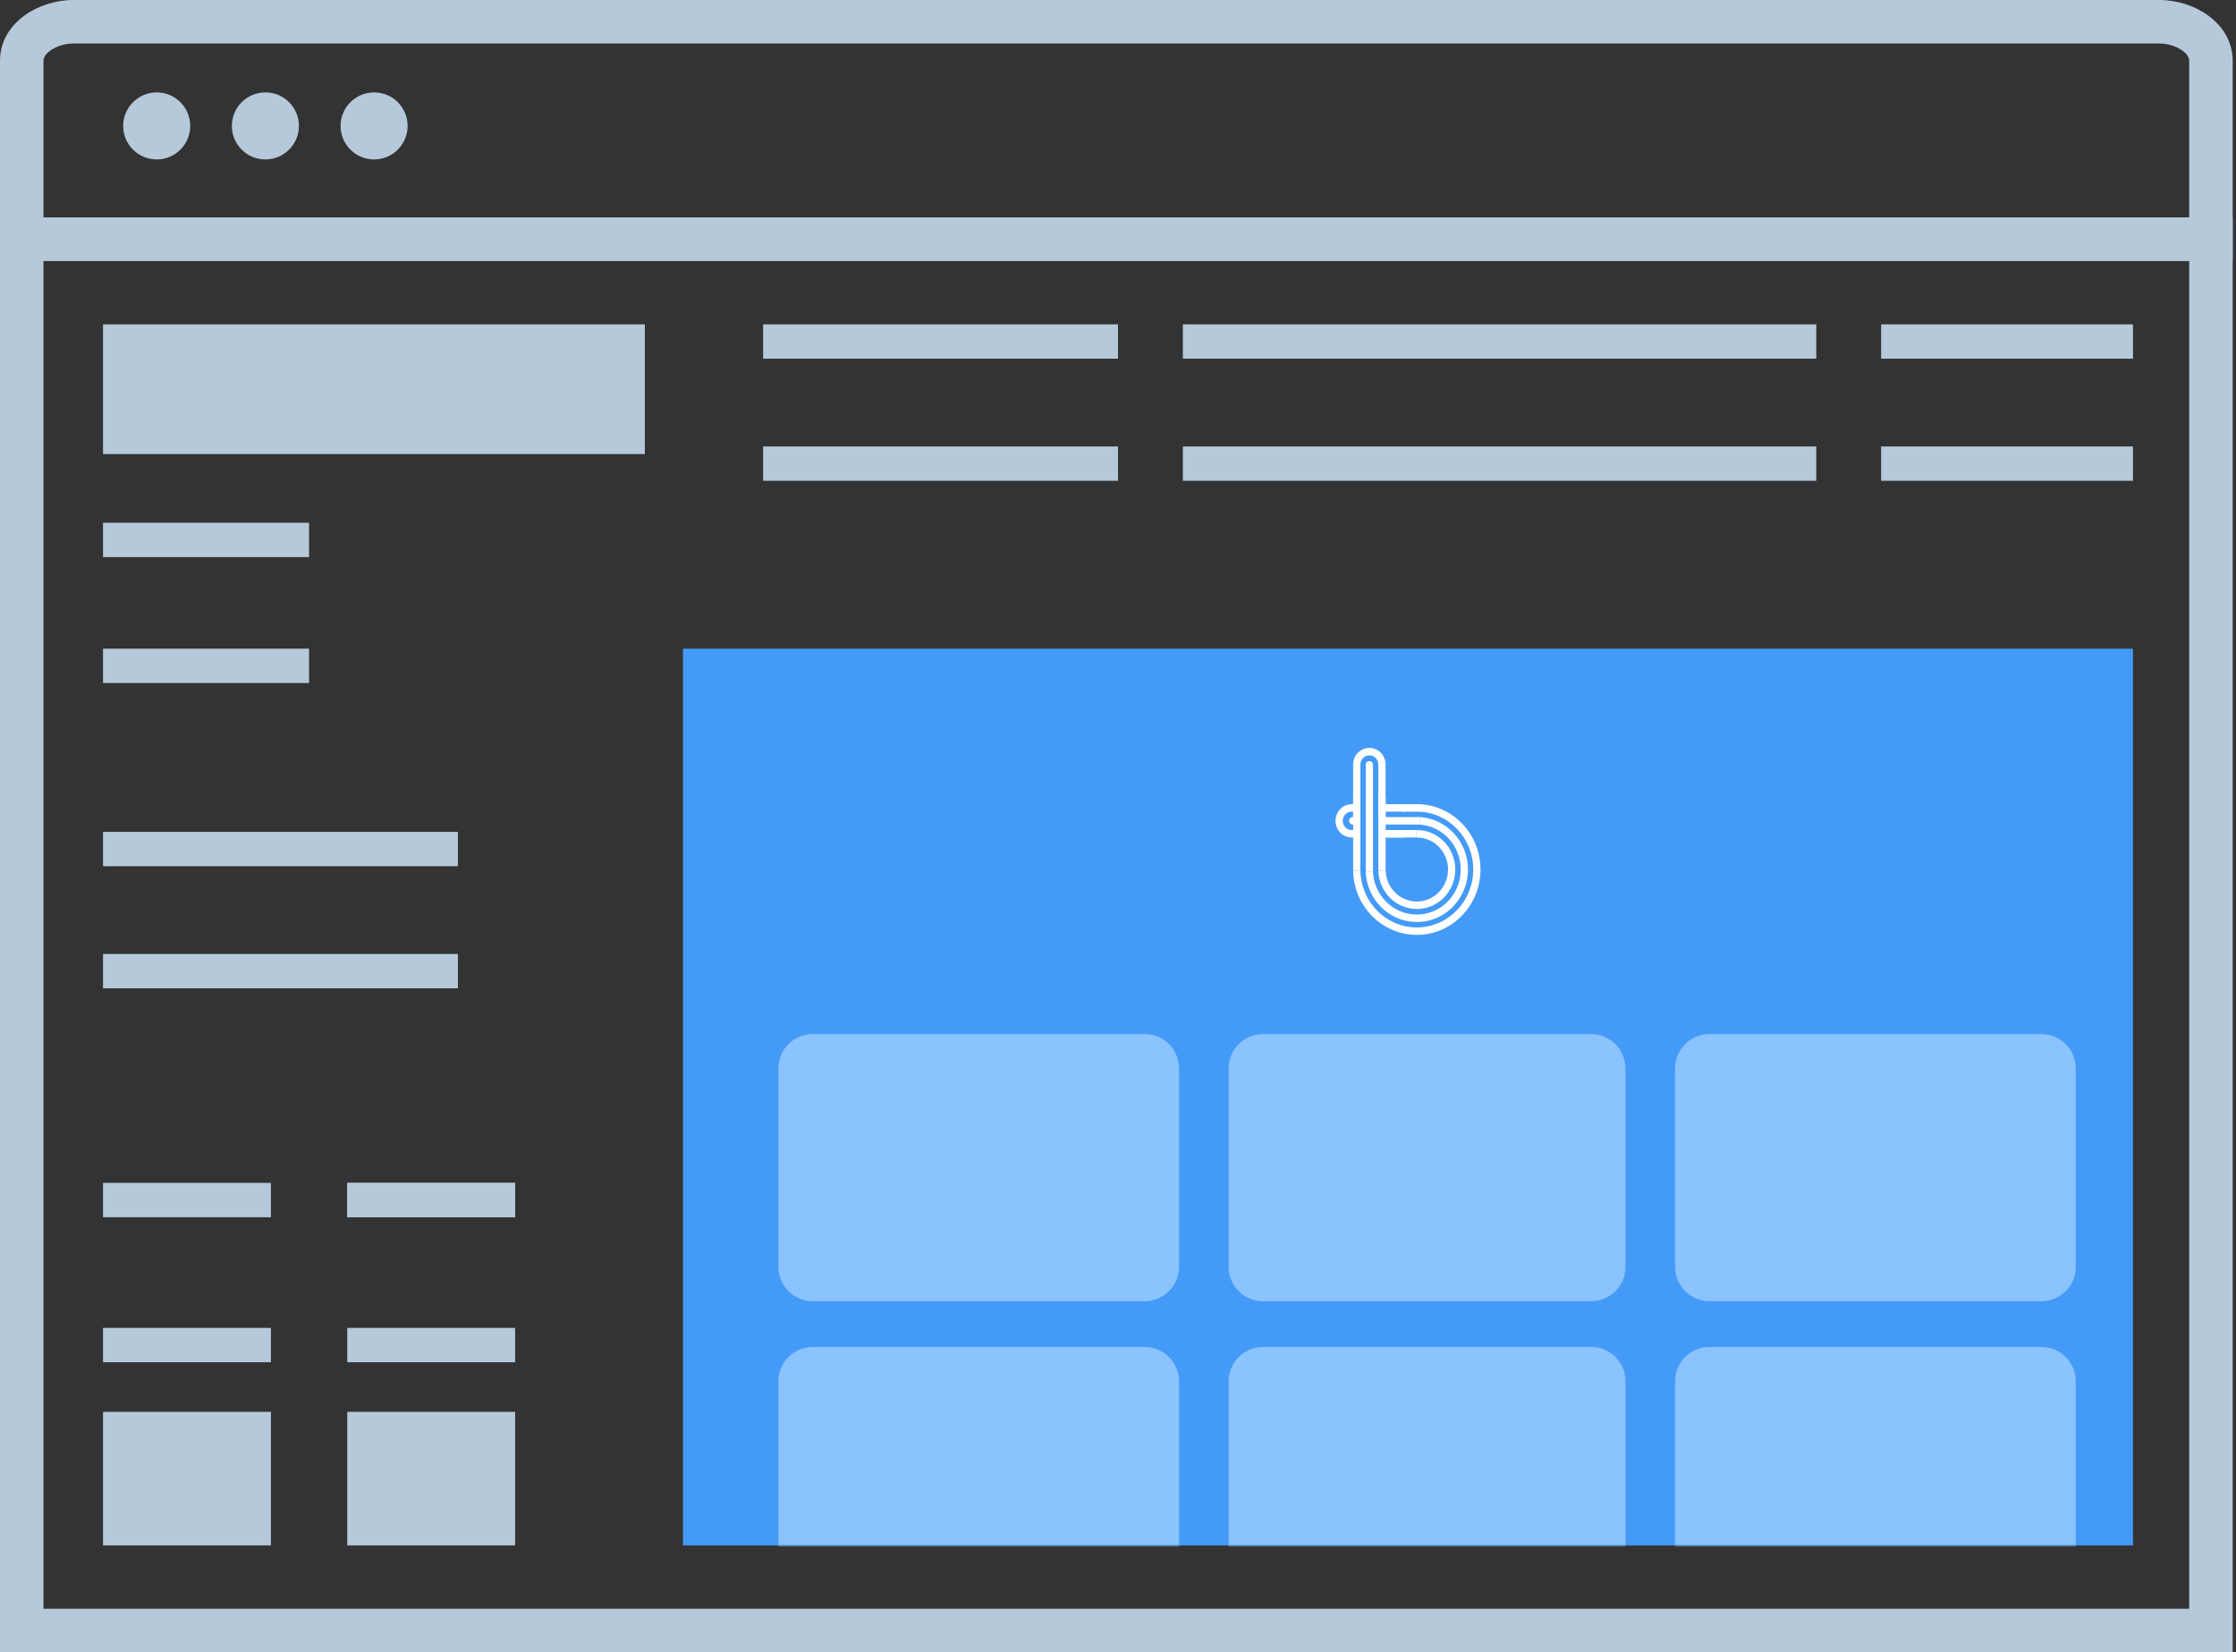 <svg width="586" height="433" viewBox="0 0 586 433" fill="none" xmlns="http://www.w3.org/2000/svg">
<rect x="0" y="0" width="586" height="433" fill="#333333" stroke="none"/>
<path d="M585.128 433H0V56.974H585.128V433ZM11.395 421.605H573.734V68.368H11.395V421.605Z" fill="#B6C9DB"/>
<path d="M585.128 68.368H0V15.93C0 6.09 9.982 0 19.229 0H565.9C575.146 0 585.128 6.09 585.128 15.93V68.368ZM11.395 56.974H573.734V15.93C573.734 13.685 569.78 11.395 565.9 11.395H19.229C15.349 11.395 11.395 13.685 11.395 15.93V56.974Z" fill="#B6C9DB"/>
<path d="M41.067 41.784C45.919 41.784 49.852 37.851 49.852 32.999C49.852 28.147 45.919 24.214 41.067 24.214C36.215 24.214 32.281 28.147 32.281 32.999C32.281 37.851 36.215 41.784 41.067 41.784Z" fill="#B6C9DB"/>
<path d="M69.553 41.784C74.405 41.784 78.339 37.851 78.339 32.999C78.339 28.147 74.405 24.214 69.553 24.214C64.701 24.214 60.768 28.147 60.768 32.999C60.768 37.851 64.701 41.784 69.553 41.784Z" fill="#B6C9DB"/>
<path d="M98.04 41.784C102.892 41.784 106.826 37.851 106.826 32.999C106.826 28.147 102.892 24.214 98.04 24.214C93.188 24.214 89.255 28.147 89.255 32.999C89.255 37.851 93.188 41.784 98.04 41.784Z" fill="#B6C9DB"/>
<rect x="179" y="170" width="380" height="235" fill="#449BF7"/>
<mask id="mask0" mask-type="alpha" maskUnits="userSpaceOnUse" x="179" y="170" width="380" height="235">
<rect x="179" y="170" width="380" height="235" fill="#449BF7"/>
</mask>
<g mask="url(#mask0)">
<path d="M204 280C204 275.029 208.029 271 213 271H300C304.971 271 309 275.029 309 280V332C309 336.971 304.971 341 300 341H213C208.029 341 204 336.971 204 332V280Z" fill="#8BC3FF"/>
<path d="M322 280C322 275.029 326.029 271 331 271H417C421.971 271 426 275.029 426 280V332C426 336.971 421.971 341 417 341H331C326.029 341 322 336.971 322 332V280Z" fill="#8BC3FF"/>
<path d="M439 280C439 275.029 443.029 271 448 271H535C539.971 271 544 275.029 544 280V332C544 336.971 539.971 341 535 341H448C443.029 341 439 336.971 439 332V280Z" fill="#8BC3FF"/>
<path d="M204 362C204 357.029 208.029 353 213 353H300C304.971 353 309 357.029 309 362V414C309 418.971 304.971 423 300 423H213C208.029 423 204 418.971 204 414V362Z" fill="#8BC3FF"/>
<path d="M322 362C322 357.029 326.029 353 331 353H417C421.971 353 426 357.029 426 362V414C426 418.971 421.971 423 417 423H331C326.029 423 322 418.971 322 414V362Z" fill="#8BC3FF"/>
<path d="M439 362C439 357.029 443.029 353 448 353H535C539.971 353 544 357.029 544 362V414C544 418.971 539.971 423 535 423H448C443.029 423 439 418.971 439 414V362Z" fill="#8BC3FF"/>
</g>
<path fill-rule="evenodd" clip-rule="evenodd" d="M386.1 227.872C386.1 236.255 379.479 243.05 371.312 243.05C363.253 243.05 356.7 236.433 356.528 228.205H354.627C354.799 237.51 362.203 245 371.312 245C380.528 245 388 237.332 388 227.872C388 218.586 380.798 211.025 371.814 210.753V212.704C379.749 212.976 386.1 219.662 386.1 227.872Z" fill="white"/>
<path fill-rule="evenodd" clip-rule="evenodd" d="M382.817 227.873C382.817 234.394 377.666 239.681 371.312 239.681C365.117 239.681 360.066 234.657 359.816 228.362H357.915C358.166 235.734 364.068 241.632 371.312 241.632C378.716 241.632 384.718 235.472 384.718 227.873C384.718 220.274 378.716 214.114 371.312 214.114C371.047 214.114 370.784 214.122 370.523 214.137H372.042V216.088C378.056 216.474 382.817 221.603 382.817 227.873Z" fill="white"/>
<path d="M357.924 200.428C357.924 199.889 358.349 199.453 358.874 199.453C359.399 199.453 359.824 199.889 359.824 200.428V228.362H357.924V200.428ZM367.386 212.703V210.753H372.042V212.703H367.386ZM361.231 208.557H363.131V228.204H361.231V208.557ZM354.624 208.557H356.524V228.204H354.624V208.557Z" fill="white"/>
<path d="M362.348 219.475V217.524H371.208V219.475H362.348ZM361.981 216.088V214.137H372.042V216.088H361.981ZM354.502 216.064C353.977 216.064 353.551 215.627 353.551 215.089C353.551 214.55 353.977 214.114 354.502 214.114H355.687V216.064L354.502 216.064Z" fill="white"/>
<path fill-rule="evenodd" clip-rule="evenodd" d="M363.124 200.362C363.124 197.953 361.222 196 358.874 196C356.527 196 354.624 197.953 354.624 200.362V214.915H356.524V200.361C356.524 199.029 357.576 197.95 358.874 197.95C360.172 197.95 361.224 199.029 361.224 200.361V214.915H363.124V200.362ZM361.236 228.205C361.406 233.765 365.852 238.219 371.312 238.219C376.879 238.219 381.392 233.587 381.392 227.873C381.392 222.159 376.879 217.526 371.312 217.526L371.207 217.527V219.477L371.312 219.477C375.83 219.477 379.493 223.235 379.493 227.873C379.493 232.51 375.83 236.269 371.312 236.269C366.902 236.269 363.307 232.688 363.137 228.205H361.236Z" fill="white"/>
<path fill-rule="evenodd" clip-rule="evenodd" d="M354.25 210.75H356.188V212.701H354.249C352.951 212.701 351.899 213.78 351.899 215.112C351.899 216.444 352.951 217.524 354.249 217.524H355.885V219.474H354.25C351.903 219.474 350 217.521 350 215.112C350 212.703 351.903 210.75 354.25 210.75ZM362.313 219.474H368.43V217.524H362.313V219.474ZM368.429 212.7H361.649V210.75H368.429V212.7Z" fill="white"/>
<rect x="27" y="85" width="142" height="34" fill="#B6C9DB"/>
<rect x="27" y="137" width="54" height="9" fill="#B6C9DB"/>
<rect x="27" y="170" width="54" height="9" fill="#B6C9DB"/>
<rect x="27" y="218" width="93" height="9" fill="#B6C9DB"/>
<rect x="27" y="250" width="93" height="9" fill="#B6C9DB"/>
<rect x="200" y="85" width="93" height="9" fill="#B6C9DB"/>
<rect x="200" y="117" width="93" height="9" fill="#B6C9DB"/>
<rect x="310" y="85" width="166" height="9" fill="#B6C9DB"/>
<rect x="310" y="117" width="166" height="9" fill="#B6C9DB"/>
<rect x="493" y="85" width="66" height="9" fill="#B6C9DB"/>
<rect x="493" y="117" width="66" height="9" fill="#B6C9DB"/>
<rect x="27" y="310" width="44" height="9" fill="#B6C9DB"/>
<rect x="91" y="310" width="44" height="9" fill="#B6C9DB"/>
<rect x="91" y="310" width="44" height="9" fill="#B6C9DB"/>
<rect x="27" y="348" width="44" height="9" fill="#B6C9DB"/>
<rect x="91" y="348" width="44" height="9" fill="#B6C9DB"/>
<rect x="27" y="370" width="44" height="35" fill="#B6C9DB"/>
<rect x="91" y="370" width="44" height="35" fill="#B6C9DB"/>
</svg>
